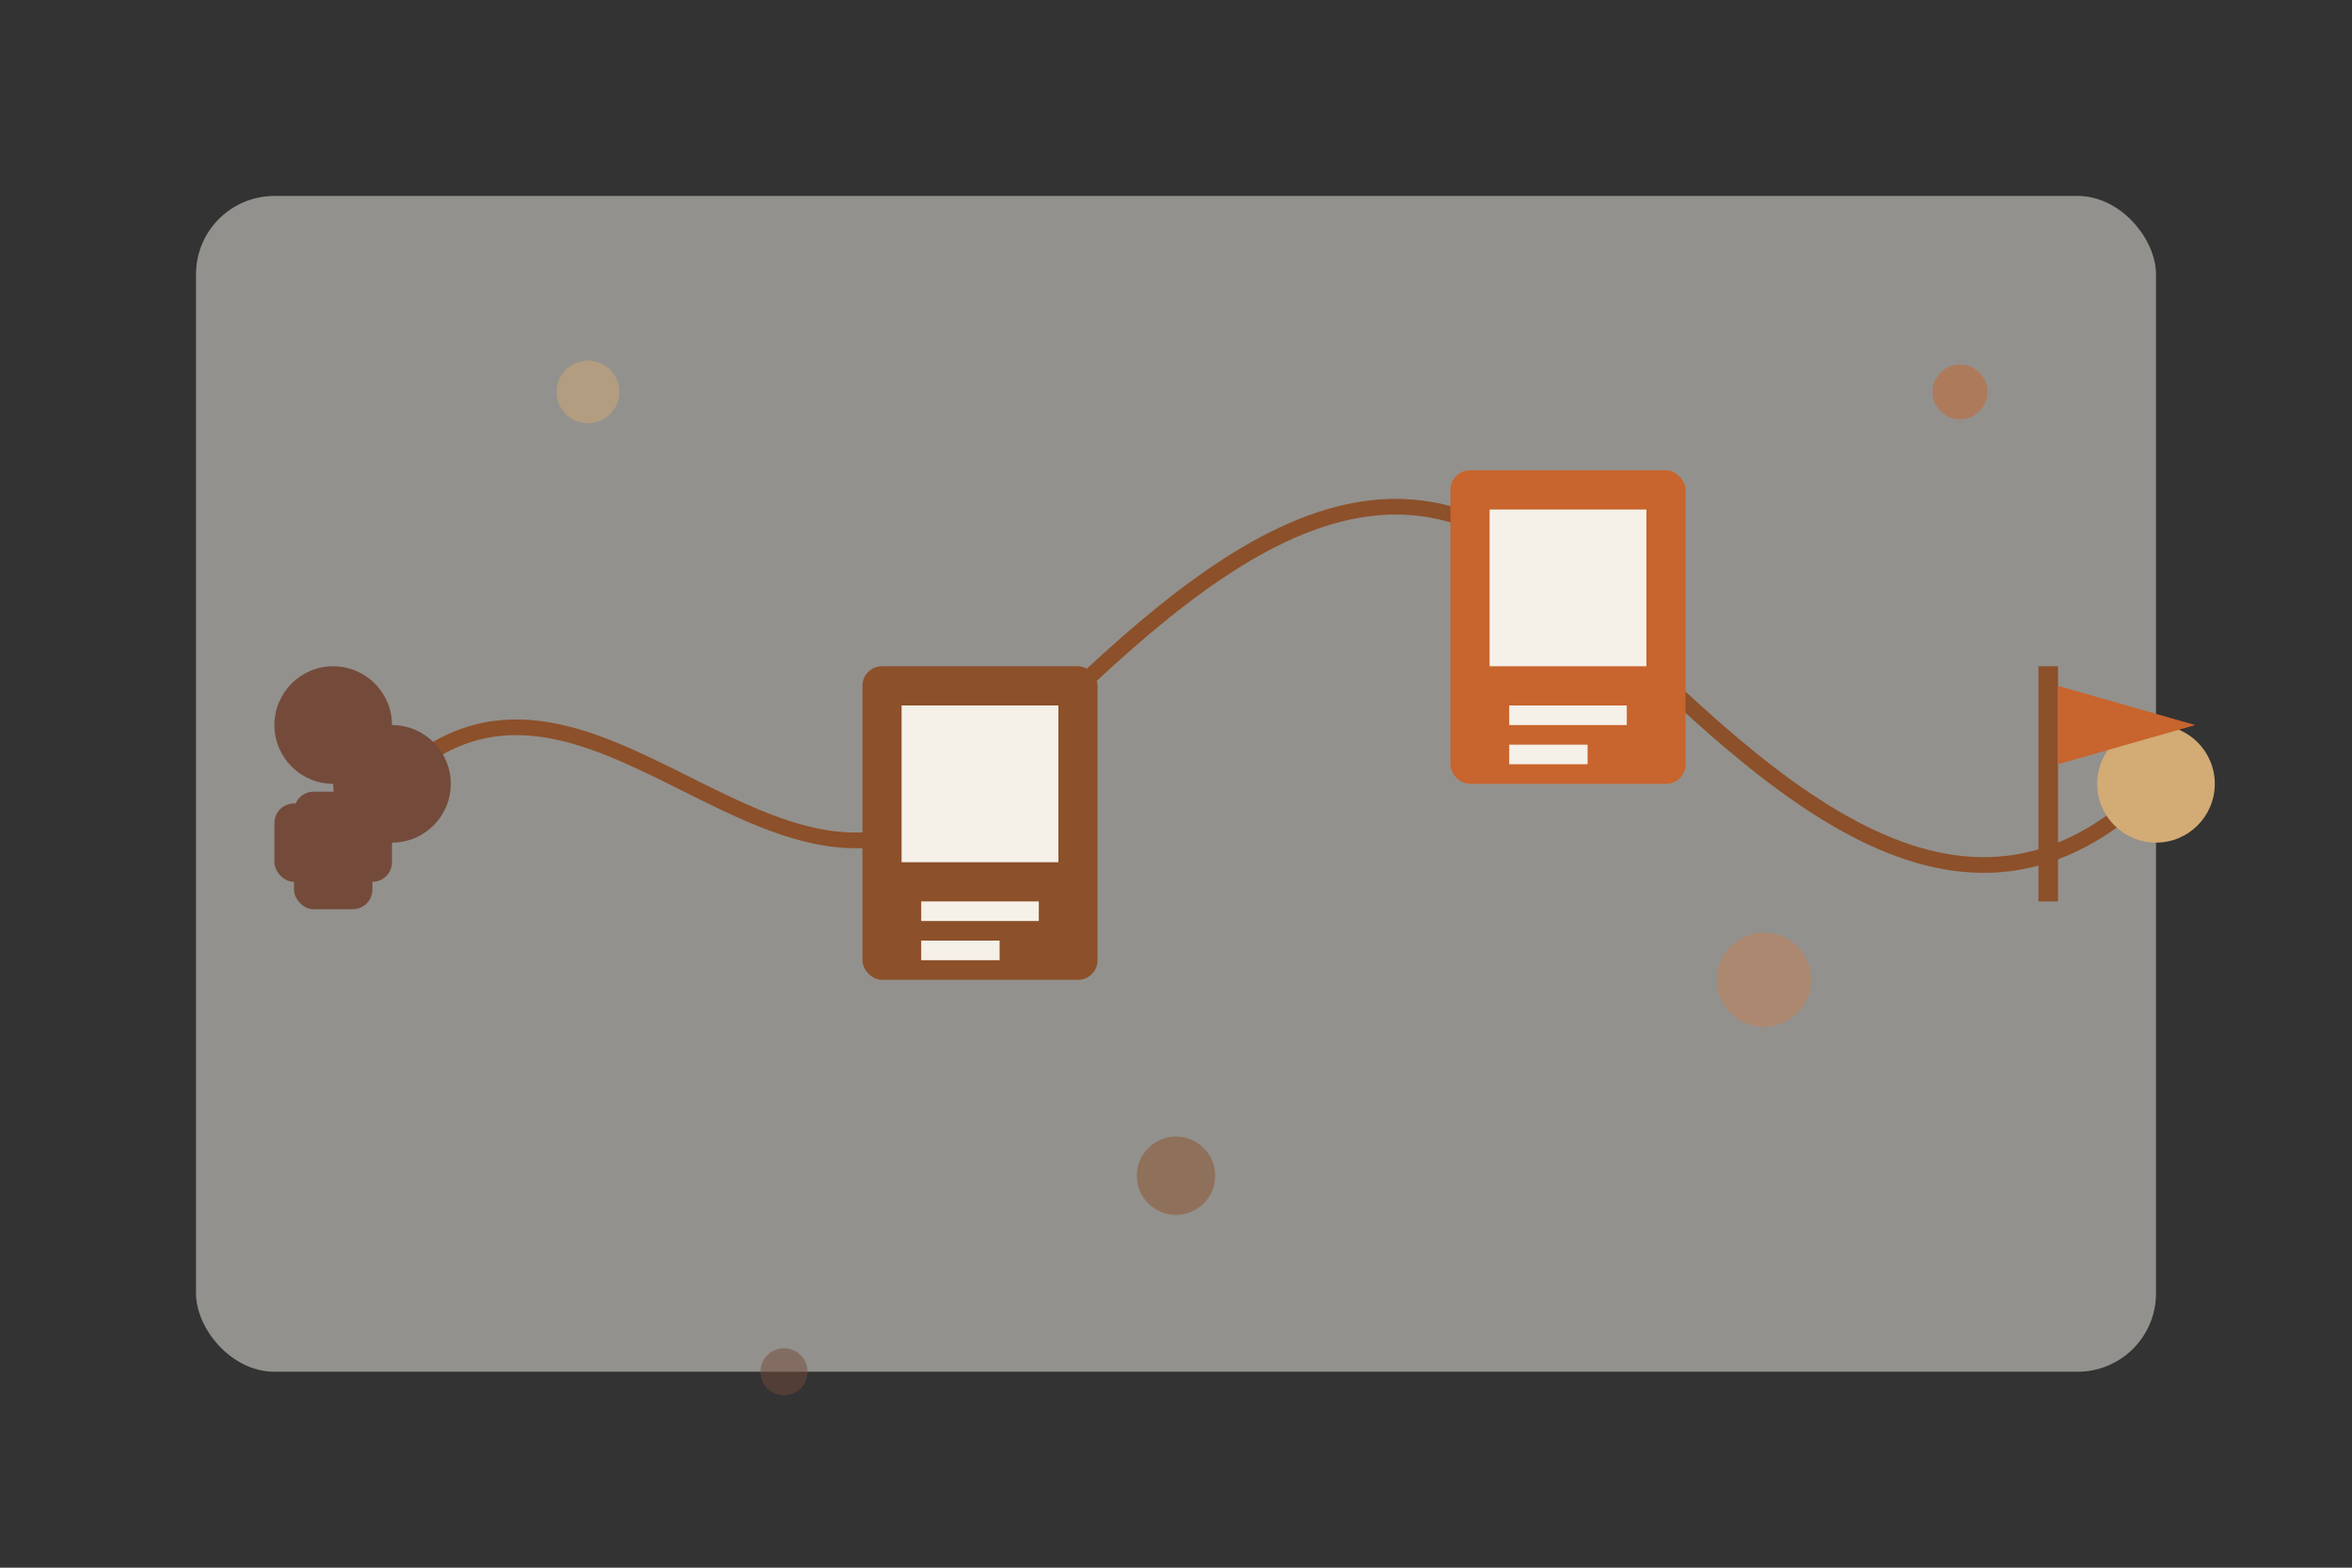 <!-- filepath: /home/respectthanh/Workspaces/vsc/cert-solution/front-end/public/images/hero-graphic.svg -->
<svg width="600" height="400" viewBox="0 0 600 400" xmlns="http://www.w3.org/2000/svg">
  <rect x="0" y="0" width="600" height="400" fill="#333333" stroke="none"/>
  <!-- Background shapes -->
  <rect x="50" y="50" width="500" height="300" rx="20" fill="#f5f0e8" opacity="0.5"/>
  
  <!-- Certificate path visualization -->
  <path d="M100,200 C150,150 200,250 250,200 S350,100 400,150 S500,250 550,200" 
        stroke="#8C502A" stroke-width="4" fill="none" stroke-linecap="round"/>
  
  <!-- Milestones along the path -->
  <circle cx="100" cy="200" r="15" fill="#744B3B"/>
  <circle cx="250" cy="200" r="15" fill="#C8642D"/>
  <circle cx="400" cy="150" r="15" fill="#C98154"/>
  <circle cx="550" cy="200" r="15" fill="#D3AB75"/>
  
  <!-- Certificate icons -->
  <g transform="translate(220, 170)">
    <rect x="0" y="0" width="60" height="80" rx="5" fill="#8C502A"/>
    <rect x="10" y="10" width="40" height="40" fill="#f5f0e8"/>
    <rect x="15" y="60" width="30" height="5" fill="#f5f0e8"/>
    <rect x="15" y="70" width="20" height="5" fill="#f5f0e8"/>
  </g>
  
  <g transform="translate(370, 120)">
    <rect x="0" y="0" width="60" height="80" rx="5" fill="#C8642D"/>
    <rect x="10" y="10" width="40" height="40" fill="#f5f0e8"/>
    <rect x="15" y="60" width="30" height="5" fill="#f5f0e8"/>
    <rect x="15" y="70" width="20" height="5" fill="#f5f0e8"/>
  </g>
  
  <!-- Person silhouette -->
  <g transform="translate(70, 170)">
    <circle cx="15" cy="15" r="15" fill="#744B3B"/>
    <rect x="5" y="32" width="20" height="30" rx="5" fill="#744B3B"/>
    <rect x="0" y="35" width="10" height="20" rx="5" fill="#744B3B"/>
    <rect x="20" y="35" width="10" height="20" rx="5" fill="#744B3B"/>
  </g>
  
  <!-- Goal flag -->
  <g transform="translate(520, 170)">
    <rect x="0" y="0" width="5" height="60" fill="#8C502A"/>
    <path d="M5,5 L40,15 L5,25 Z" fill="#C8642D"/>
  </g>
  
  <!-- Decorative elements -->
  <circle cx="150" cy="100" r="8" fill="#D3AB75" opacity="0.5"/>
  <circle cx="450" cy="250" r="12" fill="#C98154" opacity="0.5"/>
  <circle cx="300" cy="300" r="10" fill="#8C502A" opacity="0.5"/>
  <circle cx="200" cy="350" r="6" fill="#744B3B" opacity="0.5"/>
  <circle cx="500" cy="100" r="7" fill="#C8642D" opacity="0.5"/>
</svg>
